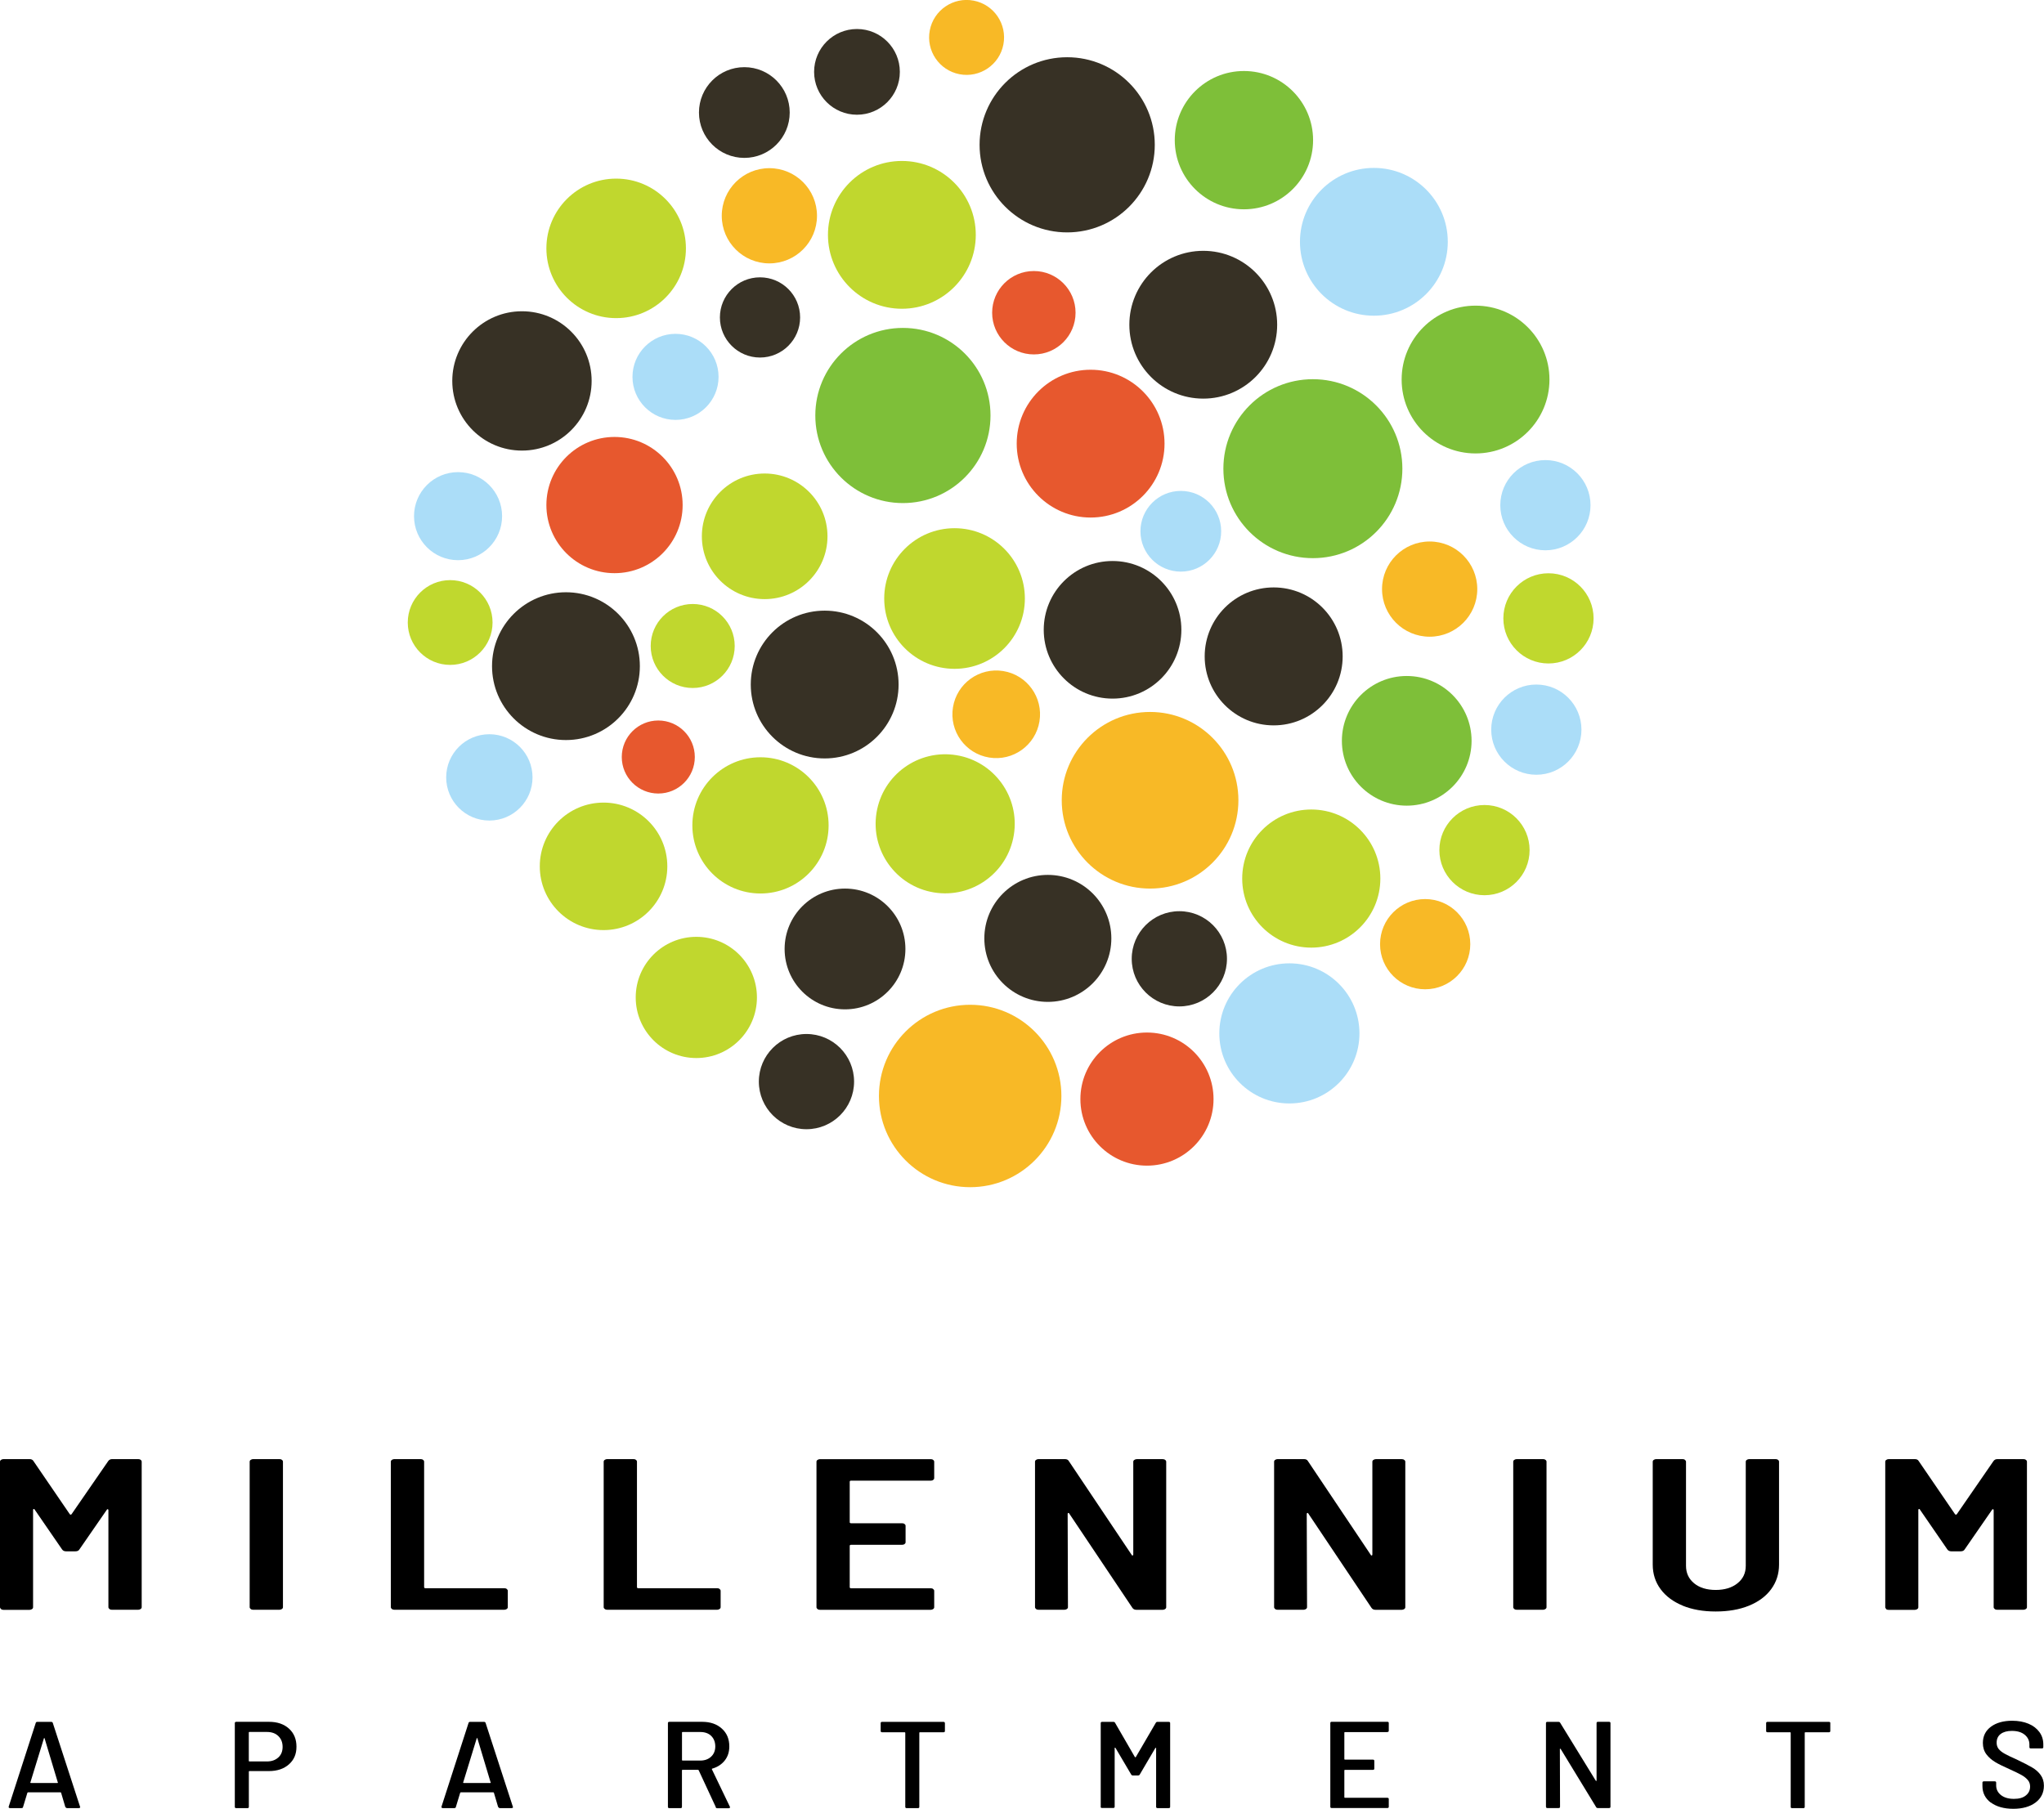 <?xml version="1.0" encoding="UTF-8"?>
<svg id="Layer_1" xmlns="http://www.w3.org/2000/svg" viewBox="0 0 473.45 419.07">
  <defs>
    <style>
      .cls-1 {
        fill: #f8b926;
      }

      .cls-2 {
        fill: #373125;
      }

      .cls-3 {
        fill: #c0d72e;
      }

      .cls-4 {
        fill: #e7582e;
      }

      .cls-5 {
        fill: #7ebf39;
      }

      .cls-6 {
        fill: #c0d82e;
      }

      .cls-7 {
        fill: #abddf8;
      }
    </style>
  </defs>
  <g>
    <g>
      <path d="M15.13,418.64l-.98-3.32s-.05-.09-.16-.09h-7.48s-.14.04-.16.09l-1.01,3.32c-.02.16-.14.25-.38.25h-2.65c-.11,0-.2-.04-.25-.09-.05-.05-.07-.13-.05-.24l6.27-19.4c.04-.16.16-.25.38-.25h3.19c.2,0,.33.09.38.25l6.31,19.4.04.09c0,.14-.11.24-.34.24h-2.68c-.2,0-.33-.09-.38-.25h-.02ZM7.05,413.04s.07.04.13.04h6.09s.09,0,.13-.04c.04-.04.04-.05,0-.07l-3.08-10.27s-.04-.05-.07-.05-.04.02-.07.05l-3.15,10.27v.07h.04Z"/>
      <path d="M66.93,400.47c1.16,1.05,1.74,2.45,1.74,4.19s-.58,3.06-1.74,4.09c-1.16,1.03-2.7,1.56-4.62,1.56h-4.53c-.09,0-.14.04-.14.11v8.19c0,.2-.11.29-.34.29h-2.57c-.22,0-.34-.09-.34-.29v-19.42c0-.18.11-.29.34-.29h7.59c1.92,0,3.46.53,4.62,1.58h0ZM64.46,407.17c.67-.62,1-1.43,1-2.46s-.33-1.88-1-2.52-1.54-.94-2.63-.94h-4.06c-.09,0-.14.04-.14.11v6.61s.04.11.14.11h4.06c1.09,0,1.96-.31,2.63-.92v.02Z"/>
      <path d="M115.38,418.64l-.98-3.32s-.05-.09-.16-.09h-7.48s-.14.04-.16.09l-1.01,3.32c-.02.16-.14.25-.38.25h-2.65c-.11,0-.2-.04-.25-.09s-.07-.13-.05-.24l6.27-19.4c.04-.16.16-.25.38-.25h3.19c.2,0,.33.09.38.25l6.31,19.4.04.09c0,.14-.11.24-.34.24h-2.68c-.2,0-.33-.09-.38-.25h-.02ZM107.3,413.04s.07.04.13.04h6.09s.09,0,.13-.04.04-.05,0-.07l-3.08-10.27s-.04-.05-.07-.05-.04.02-.07.05l-3.15,10.27v.07h.04Z"/>
      <path d="M165.8,418.66l-3.97-8.55s-.07-.09-.14-.09h-3.59c-.09,0-.14.04-.14.11v8.48c0,.2-.11.29-.34.29h-2.57c-.22,0-.34-.09-.34-.29v-19.42c0-.18.11-.29.34-.29h7.59c1.9,0,3.42.53,4.57,1.58,1.16,1.05,1.72,2.41,1.72,4.11,0,1.27-.34,2.36-1.05,3.26s-1.67,1.54-2.92,1.9c-.07.02-.09.07-.07.14l4.17,8.68.04.11c0,.14-.11.24-.31.24h-2.65c-.18,0-.31-.07-.38-.24l.05-.02ZM157.97,401.37v6.4s.04.11.14.11h4.09c1.03,0,1.88-.31,2.52-.91s.96-1.4.96-2.37-.31-1.81-.94-2.43-1.49-.91-2.54-.91h-4.09c-.09,0-.14.04-.14.11Z"/>
      <path d="M218.87,399.2v1.83c0,.2-.11.29-.34.29h-5.45c-.09,0-.14.04-.14.11v17.18c0,.2-.11.29-.34.29h-2.57c-.22,0-.34-.09-.34-.29v-17.18s-.05-.11-.14-.11h-5.22c-.22,0-.34-.09-.34-.29v-1.83c0-.2.11-.29.34-.29h14.19c.22,0,.34.09.34.29h.04Z"/>
      <path d="M254.96,418.6v-19.4c0-.2.11-.29.34-.29h2.57c.2,0,.34.07.4.2l4.6,7.95s.05.05.11.05.07,0,.11-.05l4.64-7.95c.07-.13.2-.2.4-.2h2.57c.22,0,.34.09.34.29v19.4c0,.2-.11.29-.34.29h-2.57c-.22,0-.34-.09-.34-.29v-13.59s0-.09-.05-.09c-.04,0-.07.02-.13.05l-3.62,6.16c-.07.13-.2.2-.4.2h-1.16c-.2,0-.34-.07-.4-.2l-3.66-6.2s-.09-.05-.13-.04c-.04,0-.05.04-.05.09v13.59c0,.2-.11.29-.34.29h-2.57c-.24,0-.34-.09-.34-.29l.04.02Z"/>
      <path d="M321.34,401.28h-9.82s-.13.04-.13.11v6.16s.04.11.13.11h6.47c.22,0,.34.09.34.29v1.79c0,.2-.11.29-.34.29h-6.47s-.13.04-.13.11v6.25s.04.11.13.11h9.82c.22,0,.34.09.34.29v1.79c0,.2-.11.29-.34.29h-12.86c-.24,0-.34-.09-.34-.29v-19.4c0-.2.11-.29.34-.29h12.86c.22,0,.34.09.34.29v1.79c0,.2-.11.29-.34.29v.02Z"/>
      <path d="M358.09,418.6v-19.4c0-.2.11-.29.34-.29h2.54c.2,0,.34.07.4.2l8.26,13.44s.09.05.13.05.05-.04.05-.09v-13.32c0-.2.11-.29.34-.29h2.54c.22,0,.34.09.34.29v19.4c0,.2-.11.29-.34.29h-2.57c-.2,0-.34-.07-.4-.2l-8.23-13.5s-.09-.05-.13-.05-.05.04-.05.09l.04,13.37c0,.2-.11.29-.34.29h-2.57c-.24,0-.34-.09-.34-.29Z"/>
      <path d="M423.95,399.2v1.83c0,.2-.11.29-.34.29h-5.45s-.13.04-.13.11v17.18c0,.2-.11.29-.34.29h-2.57c-.24,0-.34-.09-.34-.29v-17.18s-.04-.11-.13-.11h-5.22c-.22,0-.34-.09-.34-.29v-1.83c0-.2.11-.29.34-.29h14.19c.22,0,.34.09.34.29h0Z"/>
      <path d="M461.15,417.64c-1.3-.98-1.96-2.26-1.96-3.86v-.8c0-.18.11-.29.34-.29h2.5c.22,0,.34.09.34.29v.65c0,.91.38,1.67,1.12,2.25s1.74.87,2.99.87c1.18,0,2.1-.25,2.75-.78.67-.53,1-1.21,1-2.07,0-.56-.16-1.07-.51-1.49s-.83-.82-1.47-1.18-1.59-.82-2.83-1.38c-1.38-.62-2.48-1.14-3.28-1.63s-1.49-1.07-2.03-1.79-.82-1.59-.82-2.63c0-1.59.62-2.84,1.87-3.77,1.23-.91,2.88-1.38,4.91-1.38,1.45,0,2.72.24,3.79.69,1.09.45,1.92,1.11,2.52,1.92s.91,1.78.91,2.86v.65c0,.2-.11.29-.34.29h-2.54c-.24,0-.34-.09-.34-.29v-.6c0-.92-.36-1.68-1.09-2.28s-1.72-.89-2.99-.89c-1.09,0-1.94.24-2.57.71s-.94,1.16-.94,2.03c0,.56.16,1.05.47,1.45.33.4.78.76,1.41,1.11s1.56.8,2.79,1.34c1.56.74,2.74,1.36,3.55,1.83s1.47,1.05,1.97,1.74.76,1.5.76,2.48c0,1.63-.65,2.94-1.94,3.91-1.29.96-3.01,1.45-5.15,1.45s-3.91-.49-5.22-1.47v.04Z"/>
    </g>
    <g>
      <path d="M.24,372.76c-.16-.13-.24-.25-.24-.42v-33.7c0-.16.07-.31.24-.42s.34-.18.56-.18h6.03c.43,0,.74.14.92.45l8.42,12.32c.13.13.27.13.4,0l8.5-12.32c.22-.31.53-.45.92-.45h6.03c.22,0,.42.05.56.18.16.11.24.25.24.42v33.7c0,.16-.07.31-.24.42-.16.11-.34.18-.56.18h-6.11c-.22,0-.42-.05-.56-.18-.16-.13-.24-.25-.24-.42v-22.48c0-.13-.05-.2-.16-.22-.11,0-.18.04-.24.18l-6.31,9.13c-.18.31-.49.45-.92.45h-2.19c-.4,0-.71-.14-.92-.45l-6.31-9.17c-.04-.13-.13-.2-.24-.18-.11,0-.16.09-.16.22v22.54c0,.16-.07.31-.24.42s-.34.18-.56.18H.8c-.22,0-.42-.05-.56-.18v-.02Z"/>
      <path d="M58.07,372.76c-.16-.13-.24-.25-.24-.42v-33.7c0-.16.07-.31.24-.42s.34-.18.56-.18h6.11c.22,0,.42.05.56.18.16.11.24.25.24.42v33.7c0,.16-.07.31-.24.42s-.34.18-.56.18h-6.11c-.22,0-.42-.05-.56-.18Z"/>
      <path d="M90.77,372.76c-.16-.13-.24-.25-.24-.42v-33.7c0-.16.07-.31.24-.42s.34-.18.56-.18h6.11c.22,0,.42.05.56.18.16.11.24.25.24.42v29.06c0,.16.11.25.33.25h18.25c.22,0,.42.05.56.18.16.13.24.25.24.42v3.79c0,.16-.07.31-.24.42s-.34.18-.56.18h-25.47c-.22,0-.42-.05-.56-.18Z"/>
      <path d="M140.07,372.76c-.16-.13-.24-.25-.24-.42v-33.7c0-.16.07-.31.24-.42s.34-.18.56-.18h6.11c.22,0,.42.05.56.18.16.11.24.25.24.42v29.06c0,.16.11.25.33.25h18.25c.22,0,.42.05.56.18.16.13.24.25.24.42v3.79c0,.16-.07.31-.24.42s-.34.18-.56.18h-25.47c-.22,0-.42-.05-.56-.18Z"/>
      <path d="M216.15,342.85c-.16.13-.34.18-.56.18h-18.44c-.22,0-.33.07-.33.25v9.37c0,.16.11.25.33.25h11.81c.22,0,.42.05.56.18.16.11.24.25.24.42v3.79c0,.16-.07.31-.24.42-.16.13-.34.18-.56.18h-11.81c-.22,0-.33.09-.33.25v9.57c0,.16.11.25.33.25h18.44c.22,0,.42.05.56.18.16.13.24.25.24.42v3.79c0,.16-.07.31-.24.42s-.34.18-.56.18h-25.67c-.22,0-.42-.05-.56-.18-.16-.13-.24-.25-.24-.42v-33.7c0-.16.07-.31.24-.42s.34-.18.56-.18h25.67c.22,0,.42.05.56.18.16.11.24.25.24.42v3.79c0,.16-.07.31-.24.42h0Z"/>
      <path d="M239.98,372.76c-.16-.13-.24-.25-.24-.42v-33.7c0-.16.07-.31.24-.42.16-.11.34-.18.56-.18h6.11c.43,0,.76.14.92.45l14.53,21.69c.04.13.13.2.24.18.11,0,.16-.09.16-.22v-21.49c0-.16.07-.31.24-.42s.34-.18.56-.18h6.03c.22,0,.4.05.56.18.16.11.24.25.24.42v33.7c0,.16-.07.31-.24.42-.16.11-.34.18-.56.18h-6.11c-.4,0-.71-.14-.92-.45l-14.6-21.8c-.05-.13-.13-.2-.24-.18-.11,0-.16.09-.16.22l.07,21.6c0,.16-.07.31-.24.42-.16.11-.34.18-.56.18h-6.03c-.22,0-.42-.05-.56-.18Z"/>
      <path d="M295.36,372.76c-.16-.13-.24-.25-.24-.42v-33.7c0-.16.07-.31.24-.42s.34-.18.56-.18h6.11c.43,0,.76.14.92.45l14.53,21.69c.04.13.13.2.24.18.11,0,.16-.09.16-.22v-21.49c0-.16.07-.31.24-.42.16-.11.34-.18.56-.18h6.03c.22,0,.4.05.56.18.16.11.24.25.24.42v33.7c0,.16-.07.31-.24.42-.16.11-.34.18-.56.18h-6.11c-.4,0-.71-.14-.92-.45l-14.6-21.8c-.04-.13-.13-.2-.24-.18-.11,0-.16.09-.16.22l.07,21.6c0,.16-.07.31-.24.42-.16.11-.34.18-.56.18h-6.03c-.22,0-.42-.05-.56-.18Z"/>
      <path d="M350.75,372.76c-.16-.13-.24-.25-.24-.42v-33.7c0-.16.07-.31.24-.42s.34-.18.56-.18h6.11c.22,0,.4.05.56.18.16.11.24.25.24.42v33.7c0,.16-.07.31-.24.42-.16.11-.34.18-.56.18h-6.11c-.22,0-.42-.05-.56-.18Z"/>
      <path d="M389.8,372c-2.21-.91-3.93-2.17-5.15-3.82s-1.83-3.55-1.83-5.71v-23.83c0-.16.07-.31.24-.42.16-.11.34-.18.56-.18h6.11c.22,0,.42.05.56.18s.24.25.24.42v24.13c0,1.67.63,3.01,1.88,4.04s2.94,1.54,5,1.54,3.75-.51,5.04-1.54c1.29-1.03,1.92-2.37,1.92-4.04v-24.13c0-.16.07-.31.24-.42.16-.11.34-.18.56-.18h6.11c.22,0,.4.05.56.18.16.11.24.25.24.42v23.83c0,2.16-.62,4.06-1.83,5.71-1.21,1.65-2.94,2.92-5.15,3.82s-4.78,1.34-7.7,1.34-5.42-.45-7.63-1.34h.04Z"/>
      <path d="M436.92,372.76c-.16-.13-.24-.25-.24-.42v-33.7c0-.16.07-.31.24-.42s.34-.18.56-.18h6.03c.43,0,.76.14.92.45l8.42,12.32c.13.13.27.13.4,0l8.5-12.32c.22-.31.53-.45.92-.45h6.03c.22,0,.4.05.56.18.16.11.24.25.24.42v33.7c0,.16-.07.31-.24.42s-.34.18-.56.18h-6.11c-.22,0-.42-.05-.56-.18-.16-.13-.24-.25-.24-.42v-22.48c0-.13-.05-.2-.16-.22-.11,0-.18.04-.24.18l-6.31,9.13c-.18.31-.49.45-.92.45h-2.19c-.4,0-.71-.14-.92-.45l-6.31-9.17c-.04-.13-.13-.2-.24-.18-.11,0-.16.09-.16.22v22.54c0,.16-.07.31-.24.42-.16.11-.34.18-.56.18h-6.11c-.22,0-.42-.05-.56-.18l.02-.02Z"/>
    </g>
  </g>
  <g>
    <circle class="cls-1" cx="224.72" cy="253.91" r="21.13"/>
    <circle class="cls-1" cx="266.39" cy="185.4" r="20.46"/>
    <circle class="cls-5" cx="304.1" cy="108.58" r="20.73"/>
    <circle class="cls-2" cx="247.19" cy="33.55" r="20.29"/>
    <circle class="cls-5" cx="209.14" cy="96.26" r="20.29"/>
    <circle class="cls-3" cx="161.29" cy="231.08" r="14.04"/>
    <circle class="cls-2" cx="195.73" cy="219.85" r="13.99"/>
    <circle class="cls-4" cx="265.67" cy="254.63" r="15.42"/>
    <circle class="cls-7" cx="298.66" cy="239.41" r="16.23"/>
    <circle class="cls-3" cx="303.73" cy="203.54" r="16"/>
    <circle class="cls-5" cx="325.84" cy="171.63" r="15.02"/>
    <circle class="cls-2" cx="295.02" cy="152.07" r="15.98"/>
    <circle class="cls-2" cx="257.7" cy="145.91" r="15.94"/>
    <circle class="cls-3" cx="221.1" cy="138.66" r="16.29"/>
    <circle class="cls-2" cx="191.02" cy="158.59" r="17.12"/>
    <circle class="cls-3" cx="176.15" cy="191.22" r="15.78"/>
    <circle class="cls-3" cx="218.92" cy="190.84" r="16.11" transform="translate(-4.52 376.37) rotate(-80.78)"/>
    <circle class="cls-4" cx="252.62" cy="102.78" r="17.12"/>
    <circle class="cls-2" cx="278.71" cy="75.23" r="17.12"/>
    <circle class="cls-5" cx="341.78" cy="87.93" r="17.12"/>
    <circle class="cls-7" cx="318.23" cy="56.02" r="17.12"/>
    <circle class="cls-5" cx="288.13" cy="32.47" r="16.02"/>
    <circle class="cls-3" cx="208.9" cy="54.41" r="17.12"/>
    <circle class="cls-3" cx="142.72" cy="57.54" r="16.16"/>
    <circle class="cls-2" cx="120.9" cy="88.25" r="16.14"/>
    <circle class="cls-3" cx="177.12" cy="124.25" r="14.55"/>
    <circle class="cls-4" cx="142.34" cy="117.01" r="15.78"/>
    <circle class="cls-2" cx="131.09" cy="154.33" r="17.12"/>
    <circle class="cls-3" cx="139.8" cy="200.71" r="14.77"/>
    <circle class="cls-2" cx="242.71" cy="217.4" r="14.71"/>
    <circle class="cls-2" cx="186.8" cy="250.58" r="11.03"/>
    <circle class="cls-2" cx="273.17" cy="222.13" r="11.03"/>
    <circle class="cls-3" cx="160.45" cy="149.66" r="9.73"/>
    <circle class="cls-7" cx="113.35" cy="180.1" r="10"/>
    <circle class="cls-6" cx="104.27" cy="144.22" r="9.82"/>
    <circle class="cls-7" cx="106.1" cy="119.58" r="10.2"/>
    <circle class="cls-7" cx="156.47" cy="87.31" r="9.97"/>
    <circle class="cls-2" cx="176.04" cy="73.54" r="9.29"/>
    <circle class="cls-4" cx="239.47" cy="72.45" r="9.66"/>
    <circle class="cls-1" cx="178.21" cy="49.99" r="11.03"/>
    <circle class="cls-2" cx="172.41" cy="26.07" r="10.51"/>
    <circle class="cls-2" cx="198.5" cy="16.65" r="9.93"/>
    <circle class="cls-1" cx="223.89" cy="8.68" r="8.68" transform="translate(173.03 226.88) rotate(-79.1)"/>
    <circle class="cls-4" cx="152.48" cy="175.38" r="8.46"/>
    <circle class="cls-1" cx="330.11" cy="218.74" r="10.45"/>
    <circle class="cls-6" cx="343.85" cy="196.95" r="10.45"/>
    <circle class="cls-7" cx="355.86" cy="169.04" r="10.45"/>
    <circle class="cls-6" cx="358.67" cy="143.26" r="10.45"/>
    <circle class="cls-7" cx="357.96" cy="117.04" r="10.45"/>
    <circle class="cls-1" cx="331.15" cy="136.48" r="11.03"/>
    <circle class="cls-1" cx="230.75" cy="165.47" r="10.15" transform="translate(30.45 366.74) rotate(-80.78)"/>
    <circle class="cls-7" cx="273.51" cy="123.08" r="9.35"/>
  </g>
</svg>